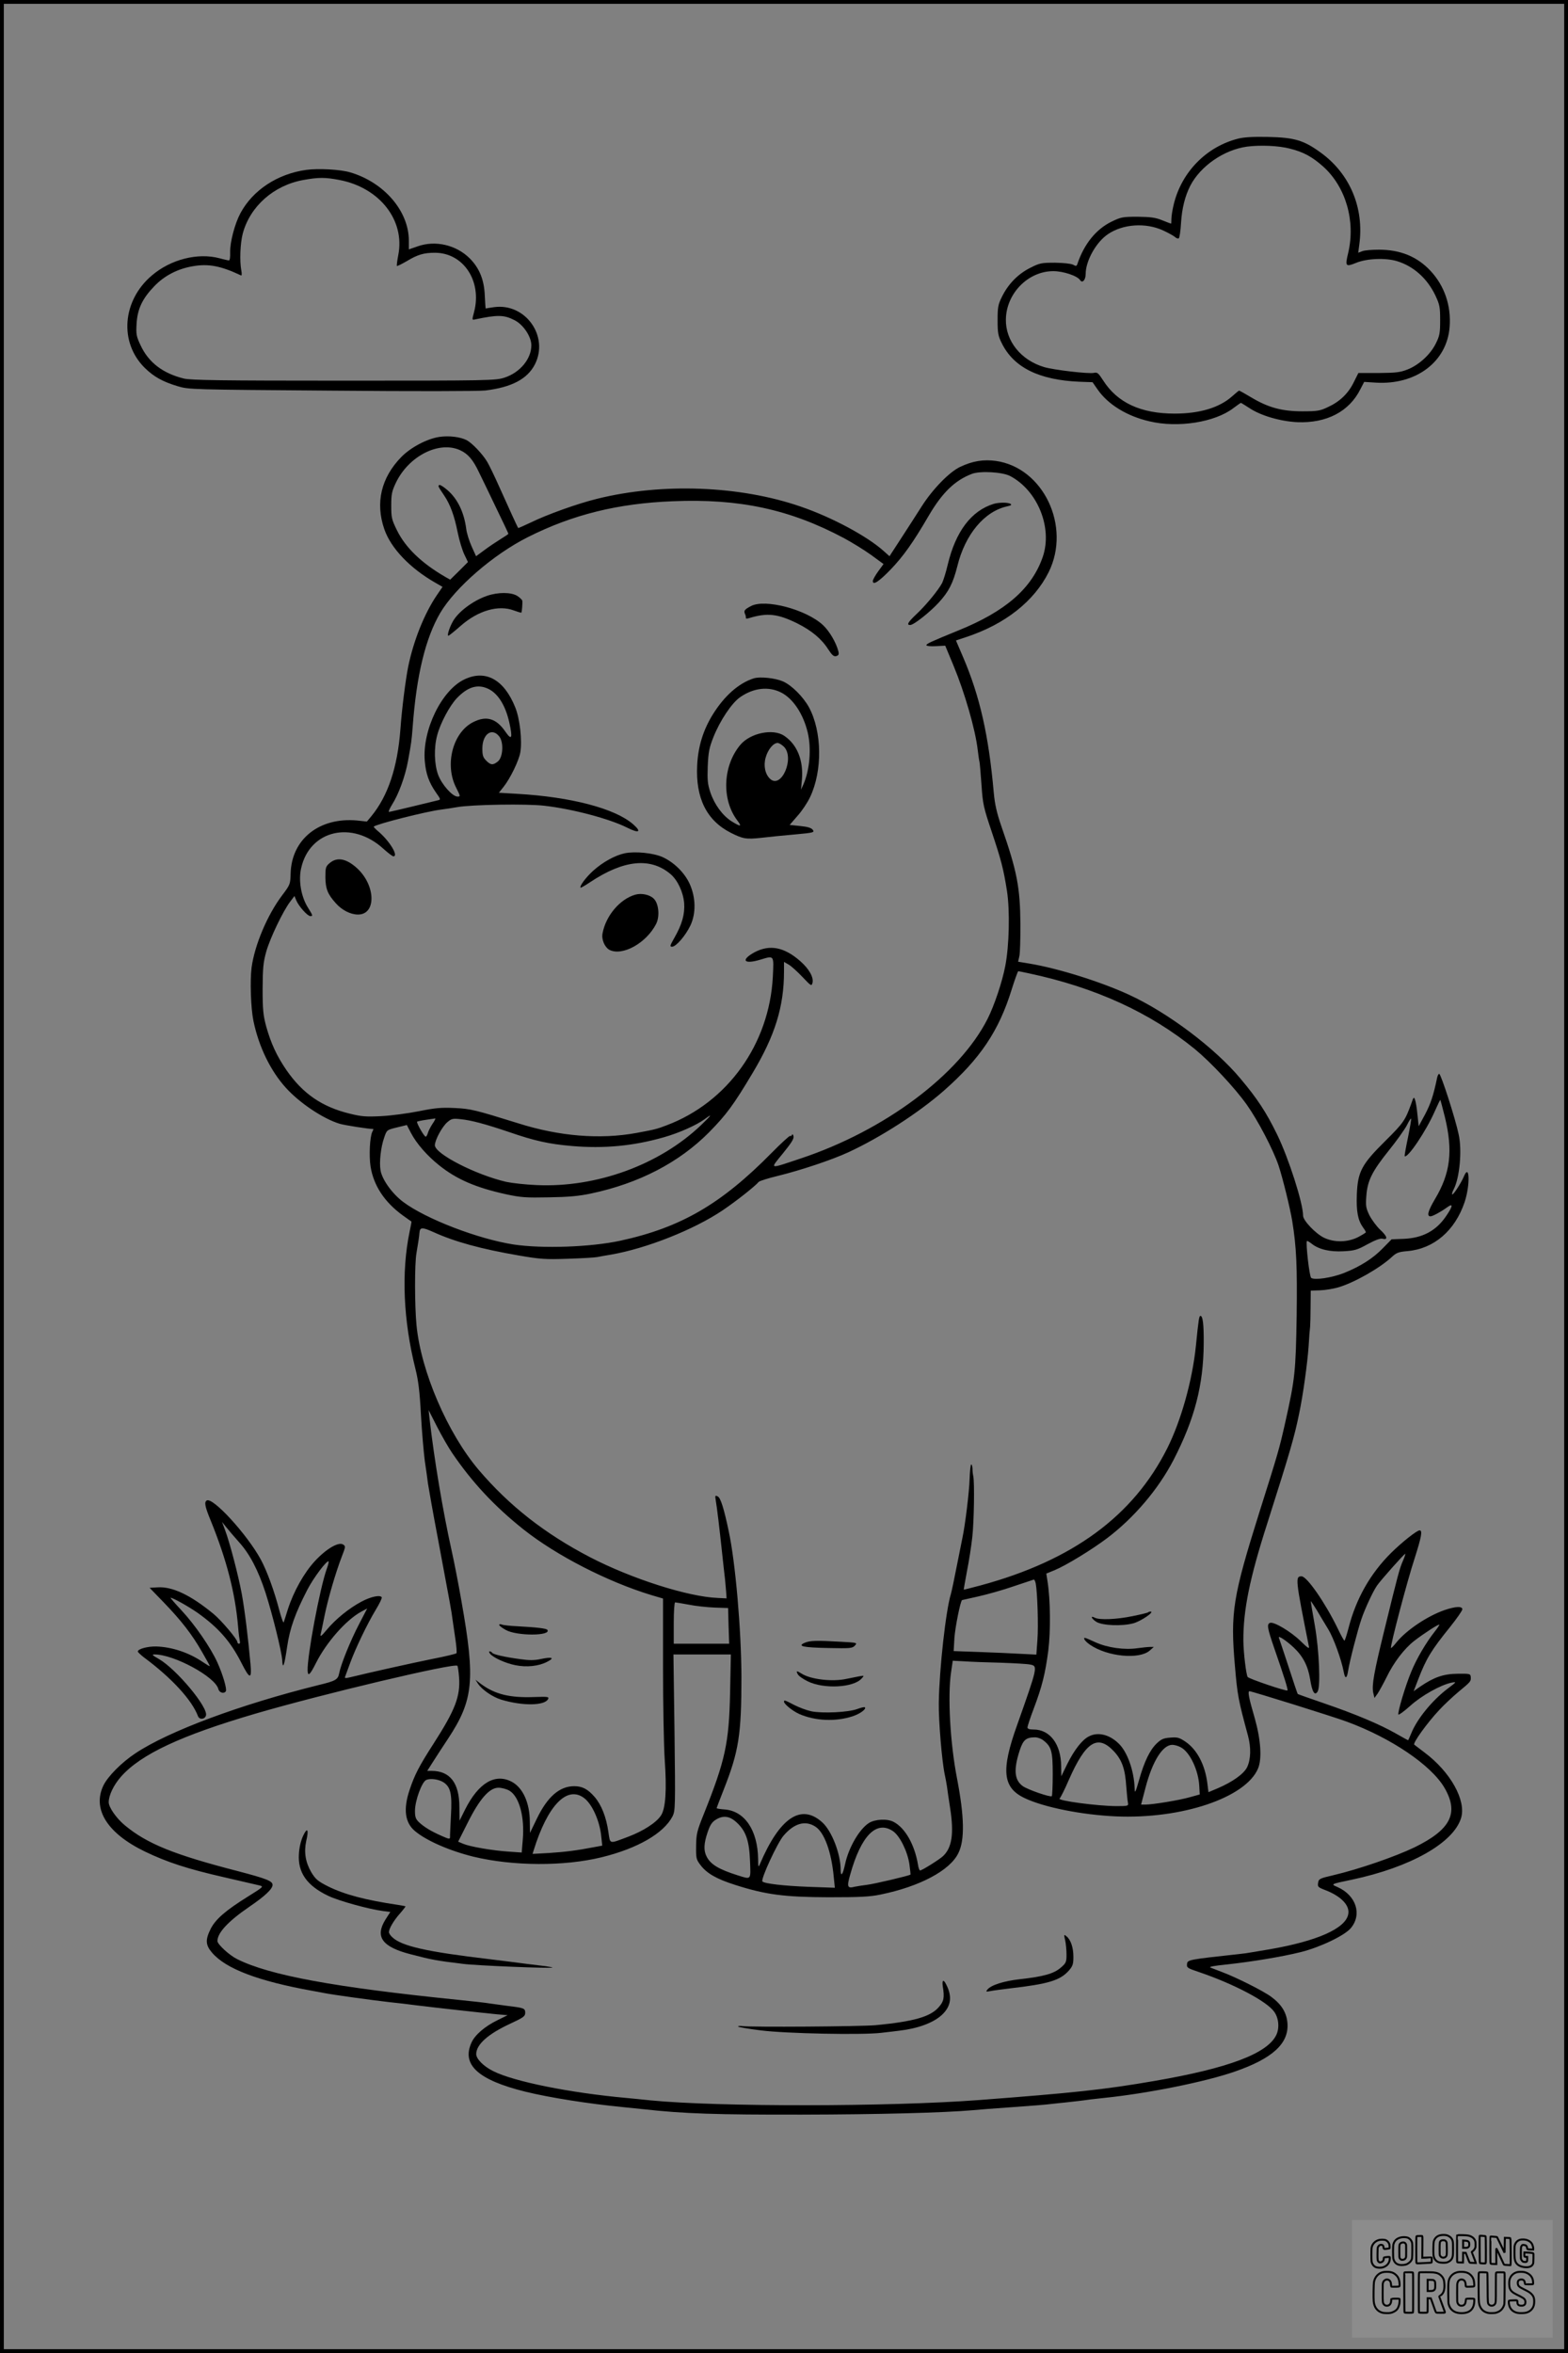 <?xml version="1.0" encoding="UTF-8"?>
<svg xmlns="http://www.w3.org/2000/svg" version="1.0" width="1024pt" height="1536pt" viewBox="0 0 1024 1536" preserveAspectRatio="xMidYMid meet">
  <rect x="0" y="0" width="1024" height="1536" fill="#808080" stroke="none"/>
  <g transform="translate(0.00 0.00) scale(1)">
    <g transform="translate(0,1536) scale(0.1,-0.1)" fill="#000000" stroke="none">
      <path d="M8086 14455 c-206 -52 -368 -216 -420 -426 -9 -36 -16 -80 -16 -97 0 -18 -1 -32 -2 -32 -2 0 -28 10 -58 22 -44 18 -76 22 -160 23 -99 0 -109 -2 -171 -32 -102 -50 -179 -146 -223 -276 -5 -15 -9 -16 -28 -5 -14 7 -61 12 -118 13 -89 0 -100 -2 -163 -34 -79 -40 -143 -105 -184 -189 -25 -50 -28 -68 -28 -152 0 -83 3 -102 27 -150 78 -159 244 -241 508 -252 l85 -3 32 -46 c67 -98 191 -175 338 -209 186 -45 429 -7 550 86 25 19 47 34 49 34 2 0 26 -15 54 -33 74 -50 204 -88 316 -93 190 -7 337 69 410 215 l25 48 78 -5 c262 -15 463 137 480 364 11 138 -34 269 -125 366 -87 93 -197 138 -337 138 -46 0 -95 -4 -109 -10 l-26 -10 7 53 c33 241 -62 465 -255 603 -108 78 -168 96 -337 100 -100 2 -157 -1 -199 -11z m337 -65 c89 -22 146 -53 219 -118 147 -133 211 -354 163 -561 -22 -90 -18 -95 51 -67 70 29 194 34 268 11 108 -33 197 -113 250 -224 28 -60 31 -75 31 -161 0 -84 -3 -102 -28 -152 -35 -71 -109 -140 -185 -170 -49 -19 -75 -22 -189 -23 l-132 0 -31 -62 c-36 -73 -92 -126 -169 -161 -50 -24 -69 -27 -166 -27 -133 0 -222 24 -334 91 -40 24 -76 44 -79 44 -2 0 -22 -16 -43 -35 -84 -76 -213 -115 -378 -115 -221 0 -374 71 -467 217 -31 48 -38 54 -60 49 -31 -8 -264 19 -326 38 -151 45 -251 170 -249 310 2 170 145 316 310 316 65 0 158 -31 175 -59 14 -22 36 1 36 40 0 86 68 208 145 260 98 67 247 77 360 25 33 -15 67 -34 77 -42 9 -9 21 -13 26 -10 5 3 12 49 15 103 6 94 26 173 60 240 67 130 222 236 372 256 85 11 206 6 278 -13z"></path>
      <path d="M2000 14251 c-188 -26 -349 -132 -430 -283 -37 -69 -69 -191 -67 -258 1 -28 -2 -50 -8 -50 -5 0 -33 6 -61 14 -142 38 -319 -7 -442 -112 -194 -164 -215 -438 -46 -604 58 -57 117 -90 214 -119 74 -22 82 -22 1005 -29 533 -5 962 -4 1005 1 172 21 274 75 323 170 94 184 -62 402 -266 374 -29 -4 -53 -8 -55 -9 -1 0 -4 37 -6 84 -4 103 -35 180 -99 244 -88 87 -224 119 -339 78 l-58 -20 0 57 c0 192 -160 379 -380 445 -64 20 -211 28 -290 17z m217 -66 c262 -50 429 -263 384 -490 -7 -36 -11 -68 -9 -71 3 -2 31 12 64 31 71 43 112 55 184 55 187 0 309 -186 256 -387 -14 -52 -14 -53 7 -48 147 31 189 30 257 -5 58 -29 110 -108 110 -164 0 -89 -74 -178 -175 -211 -58 -19 -95 -20 -1050 -20 -807 0 -1000 3 -1045 14 -137 34 -230 105 -282 217 -28 59 -30 72 -26 142 6 95 37 162 115 243 66 69 152 114 252 131 103 18 184 2 315 -60 5 -3 6 12 2 32 -12 63 -7 178 9 240 47 178 202 316 396 351 99 18 143 18 236 0z"></path>
      <path d="M2870 12508 c-81 -12 -187 -68 -249 -131 -132 -135 -171 -299 -111 -472 43 -124 167 -254 333 -349 l47 -27 -39 -57 c-80 -119 -150 -293 -185 -463 -17 -83 -42 -280 -51 -409 -19 -250 -81 -435 -189 -567 l-30 -36 -65 7 c-246 22 -427 -122 -433 -346 -2 -70 -3 -73 -55 -142 -97 -128 -180 -325 -200 -472 -11 -86 -5 -266 12 -348 35 -169 111 -325 211 -436 91 -101 246 -204 353 -236 34 -10 189 -34 219 -34 1 0 -1 -8 -6 -17 -17 -32 -23 -158 -12 -228 20 -124 90 -231 209 -318 31 -22 57 -41 58 -41 1 -1 -4 -30 -12 -66 -55 -265 -41 -580 38 -896 19 -75 28 -147 36 -299 6 -110 18 -245 25 -300 8 -55 18 -122 21 -150 4 -27 33 -192 66 -365 82 -439 88 -469 94 -520 4 -25 12 -83 19 -130 7 -47 10 -88 7 -92 -3 -4 -73 -21 -156 -37 -128 -26 -408 -88 -538 -120 -34 -8 -38 -7 -32 7 4 10 18 49 32 87 34 93 110 252 166 345 25 41 43 78 40 83 -10 17 -70 5 -132 -28 -81 -43 -169 -114 -228 -185 -33 -40 -43 -47 -39 -29 3 13 15 69 26 124 22 108 72 280 113 386 24 62 25 66 7 77 -30 18 -110 -29 -184 -109 -71 -77 -139 -199 -176 -314 -12 -38 -24 -77 -27 -85 -2 -8 -15 26 -28 75 -34 131 -82 261 -122 335 -90 165 -314 409 -353 385 -17 -11 -12 -39 26 -131 104 -256 160 -472 179 -694 3 -41 9 -83 11 -92 3 -10 1 -18 -5 -18 -6 0 -11 5 -11 11 0 18 -106 143 -155 183 -149 123 -269 180 -365 174 l-53 -3 92 -95 c114 -118 185 -209 250 -323 28 -48 51 -90 51 -93 0 -3 -20 9 -45 26 -91 62 -202 99 -306 102 -55 1 -119 -16 -119 -33 0 -4 17 -20 37 -36 184 -136 316 -280 356 -386 9 -24 44 -22 52 4 17 52 -193 303 -307 369 -44 25 -49 30 -28 30 126 0 396 -146 416 -226 6 -24 37 -33 49 -14 8 14 -20 110 -56 189 -43 95 -146 245 -234 339 -42 45 -74 82 -71 82 16 0 117 -57 176 -98 135 -96 215 -186 286 -326 55 -109 69 -111 60 -10 -16 176 -38 355 -57 459 -22 119 -79 338 -110 419 l-19 51 28 -35 c15 -19 52 -62 83 -97 70 -77 126 -185 173 -330 46 -143 105 -383 109 -439 3 -67 14 -39 32 85 18 123 53 220 132 373 40 78 129 196 139 185 2 -2 -3 -24 -12 -48 -46 -129 -129 -574 -125 -666 2 -39 16 -26 55 52 67 133 194 278 293 333 l41 22 -53 -102 c-57 -109 -119 -263 -130 -321 -8 -41 -22 -50 -135 -77 -511 -127 -977 -300 -1195 -445 -91 -60 -181 -151 -210 -211 -73 -154 25 -311 270 -430 145 -70 279 -114 521 -169 109 -25 212 -49 229 -53 28 -7 26 -9 -75 -72 -145 -90 -212 -148 -244 -211 -36 -72 -34 -106 9 -156 90 -105 300 -185 655 -249 14 -2 48 -9 75 -14 61 -12 307 -46 430 -60 50 -5 126 -14 170 -20 112 -14 446 -51 530 -59 l70 -6 -65 -32 c-84 -41 -148 -96 -171 -147 -66 -145 44 -244 351 -320 158 -39 413 -79 638 -101 26 -3 88 -9 137 -14 261 -29 474 -36 1030 -35 496 1 929 12 1120 29 28 3 145 12 260 20 116 8 226 17 245 20 19 2 62 7 95 10 72 8 118 13 165 20 19 2 60 7 90 10 284 29 662 105 854 172 246 85 353 183 344 314 -5 70 -38 124 -106 174 -49 37 -228 127 -322 162 -30 12 -64 25 -75 29 -13 5 25 12 105 20 165 18 360 50 485 81 125 31 289 109 328 158 73 89 33 212 -87 266 -46 20 -50 19 94 49 382 81 663 240 712 403 34 114 -69 300 -239 427 -32 24 -62 47 -67 51 -11 10 85 143 162 225 31 34 89 88 127 120 81 67 82 68 80 97 -2 21 -6 22 -86 21 -92 -1 -153 -22 -243 -83 l-44 -31 29 75 c53 138 85 191 211 347 43 54 78 104 78 113 0 21 -44 19 -115 -5 -113 -39 -250 -131 -315 -211 -17 -22 -34 -39 -36 -37 -7 8 105 435 155 587 44 138 52 181 32 181 -18 0 -115 -77 -186 -147 -136 -135 -229 -299 -278 -490 -12 -46 -24 -83 -27 -83 -3 0 -24 37 -45 82 -81 166 -200 338 -235 338 -42 0 -40 -17 48 -458 4 -18 -8 -10 -54 35 -62 61 -175 129 -200 119 -22 -8 -17 -35 27 -163 66 -190 92 -273 87 -278 -7 -7 -252 76 -260 88 -10 17 -27 156 -28 237 -1 198 40 404 156 765 149 468 178 568 208 716 26 123 54 328 62 439 3 58 8 116 10 130 1 14 3 72 3 130 l1 105 61 2 c34 1 86 10 118 19 103 30 270 124 351 199 30 28 45 33 102 38 172 15 310 133 373 320 37 111 33 258 -5 167 -18 -43 -70 -123 -76 -117 -3 3 1 18 10 34 39 76 55 255 32 358 -22 105 -116 395 -127 395 -5 0 -11 -12 -14 -27 -24 -116 -42 -168 -78 -237 l-42 -78 -8 75 c-4 42 -11 86 -16 98 -7 21 -10 18 -25 -27 -39 -107 -50 -124 -167 -240 -157 -155 -182 -202 -188 -352 -4 -111 7 -167 40 -214 11 -14 19 -29 19 -32 0 -3 -23 -17 -51 -32 -68 -34 -154 -36 -222 -4 -54 26 -137 112 -137 144 0 82 -94 375 -170 531 -71 145 -128 232 -239 364 -166 199 -474 431 -729 548 -185 85 -463 172 -650 203 l-73 12 8 36 c5 21 7 114 7 207 -2 242 -21 345 -124 640 -31 90 -43 145 -50 220 -33 374 -91 629 -199 882 l-48 112 66 22 c255 84 445 234 540 425 147 298 -35 681 -345 725 -81 11 -152 0 -234 -39 -70 -33 -180 -146 -251 -258 -30 -47 -89 -139 -132 -205 l-78 -120 -38 34 c-107 96 -337 220 -542 290 -396 137 -906 156 -1329 51 -127 -31 -328 -103 -434 -155 -44 -21 -81 -37 -82 -36 -3 3 -67 143 -127 277 -28 63 -62 133 -75 155 -31 52 -99 123 -135 142 -42 21 -114 30 -177 21z m135 -87 c51 -23 85 -63 123 -144 17 -34 67 -138 111 -230 45 -92 81 -169 81 -171 0 -3 -24 -19 -52 -36 -29 -18 -77 -50 -106 -72 l-53 -39 -29 64 c-16 36 -32 87 -35 113 -14 108 -55 195 -121 253 -25 22 -50 38 -55 35 -10 -6 -9 -8 32 -69 39 -58 66 -130 88 -241 11 -54 31 -119 44 -145 l23 -48 -58 -58 -58 -57 -32 18 c-155 90 -259 190 -315 303 -35 71 -38 84 -38 162 0 76 4 94 31 151 84 174 282 274 419 211z m3591 -168 c180 -94 279 -338 214 -528 -71 -206 -242 -355 -550 -480 -181 -74 -210 -87 -210 -97 0 -5 27 -8 61 -6 l62 3 54 -130 c73 -176 143 -418 158 -550 4 -33 9 -69 12 -80 2 -11 8 -79 13 -152 8 -121 14 -146 64 -295 65 -194 79 -248 102 -393 20 -129 15 -358 -11 -491 -19 -101 -72 -259 -115 -344 -184 -365 -673 -730 -1220 -912 -213 -71 -204 -74 -117 33 56 69 73 96 69 112 -3 12 -7 16 -10 9 -2 -7 -7 -10 -12 -7 -4 2 -59 -48 -121 -111 -329 -334 -592 -487 -987 -573 -194 -42 -508 -53 -697 -25 -233 36 -574 167 -722 278 -72 54 -138 146 -148 207 -9 53 2 151 24 213 17 50 17 50 82 66 l66 16 27 -52 c36 -69 105 -148 184 -211 115 -92 241 -146 437 -189 97 -21 130 -23 280 -20 127 2 196 8 275 25 312 66 575 202 771 400 112 114 159 177 283 385 147 245 206 435 206 664 l0 63 31 -18 c17 -10 57 -46 90 -81 56 -59 59 -61 65 -38 9 36 -22 91 -80 142 -105 92 -199 110 -298 58 -93 -51 -71 -81 36 -49 93 28 90 33 83 -112 -23 -438 -295 -819 -694 -969 -66 -25 -74 -27 -198 -50 -237 -43 -501 -22 -770 63 -283 88 -310 95 -415 100 -87 4 -127 1 -235 -21 -71 -14 -182 -29 -245 -32 -99 -5 -128 -3 -205 16 -182 44 -308 131 -414 284 -64 93 -102 176 -133 287 -19 71 -23 108 -23 244 1 138 4 172 24 244 26 90 109 263 156 325 l28 37 12 -29 c16 -38 73 -102 91 -102 19 0 18 2 -16 57 -44 71 -62 177 -43 257 56 247 332 312 536 126 30 -27 60 -50 66 -50 36 0 -25 101 -99 163 -18 15 -31 29 -29 31 18 17 347 100 439 111 30 4 77 11 105 16 95 17 457 23 572 9 183 -21 423 -85 537 -142 79 -40 99 -30 41 21 -117 103 -406 179 -758 199 l-119 7 31 39 c43 54 100 171 109 225 13 77 -3 219 -33 293 -73 182 -193 248 -330 184 -150 -69 -278 -332 -261 -533 7 -84 27 -140 72 -205 33 -47 34 -48 11 -53 -12 -3 -86 -21 -165 -40 -79 -19 -147 -35 -152 -35 -5 0 4 21 20 47 43 67 86 185 104 283 23 126 23 128 31 225 25 339 84 580 180 744 98 166 349 383 573 495 292 147 588 220 947 234 434 18 763 -53 1115 -240 52 -28 132 -77 178 -110 l82 -60 -35 -48 c-19 -26 -35 -55 -35 -63 0 -30 40 -4 119 78 81 85 144 173 247 350 88 150 171 230 282 272 55 20 196 12 248 -14z m-3413 -1387 c66 -28 117 -107 143 -222 23 -104 16 -120 -25 -61 -60 88 -125 107 -211 63 -133 -67 -188 -278 -111 -428 28 -56 29 -58 9 -58 -33 0 -103 78 -127 143 -25 69 -28 175 -6 257 21 80 81 192 128 242 70 73 133 93 200 64z m77 -313 c31 -39 25 -137 -9 -164 -31 -25 -47 -24 -76 6 -20 20 -25 34 -25 78 0 95 62 140 110 80z m3460 -1547 c433 -92 791 -256 1084 -495 103 -85 260 -252 338 -362 72 -101 173 -294 208 -398 27 -82 75 -276 89 -361 28 -174 33 -295 29 -620 -6 -365 -11 -412 -74 -693 -40 -177 -45 -195 -168 -584 -175 -557 -192 -659 -161 -1010 16 -190 22 -220 85 -453 21 -78 19 -155 -6 -207 -22 -43 -93 -94 -190 -136 l-62 -26 -7 56 c-15 123 -68 223 -144 274 -40 27 -53 30 -99 26 -43 -3 -59 -10 -88 -38 -45 -43 -81 -118 -115 -238 -24 -84 -28 -91 -29 -56 -4 118 -49 243 -107 296 -61 58 -135 74 -192 44 -44 -22 -95 -88 -140 -178 l-40 -82 -1 66 c-1 143 -73 239 -180 239 -27 0 -40 4 -40 14 0 7 18 62 40 120 56 148 76 230 96 381 16 131 14 332 -5 452 l-8 51 54 22 c75 31 242 133 343 209 177 134 335 320 434 511 138 268 195 488 197 760 1 125 -6 180 -21 180 -9 0 -12 -16 -30 -195 -23 -227 -97 -489 -187 -669 -222 -442 -617 -732 -1218 -895 -60 -16 -111 -29 -111 -28 -1 1 9 55 21 121 13 65 29 167 35 225 11 101 15 353 6 396 -3 11 -5 32 -5 48 -1 15 -4 27 -8 27 -5 0 -9 -43 -11 -97 -2 -79 -29 -299 -46 -378 -2 -11 -18 -92 -36 -180 -17 -88 -35 -173 -40 -190 -33 -106 -76 -491 -79 -710 -2 -114 20 -382 39 -470 5 -22 11 -56 14 -75 2 -19 12 -84 21 -143 26 -167 12 -259 -47 -314 -25 -23 -137 -93 -149 -93 -5 0 -11 17 -14 38 -22 131 -84 240 -159 279 -41 22 -121 18 -161 -7 -62 -39 -133 -160 -156 -269 -15 -70 -29 -87 -29 -36 0 103 -58 253 -120 309 -138 125 -278 32 -408 -274 -9 -22 -11 -17 -11 35 -3 187 -87 312 -217 323 -30 2 -54 6 -54 9 0 2 21 56 46 120 99 251 116 358 116 738 -1 305 -39 745 -83 950 -31 147 -53 217 -71 226 -17 9 -19 7 -14 -23 9 -52 24 -180 41 -338 9 -80 17 -161 20 -180 2 -19 5 -55 7 -79 l3 -45 -60 3 c-193 8 -560 125 -832 266 -294 153 -527 335 -727 570 -203 239 -377 643 -406 945 -12 125 -13 402 0 471 11 66 18 109 19 129 3 40 16 41 92 7 139 -63 309 -110 559 -153 140 -24 171 -26 320 -21 91 3 176 8 190 11 14 3 54 10 90 16 232 40 542 163 729 289 85 57 212 157 236 186 6 6 62 24 125 39 151 37 354 105 460 154 210 97 460 258 625 403 236 208 358 389 441 657 21 67 41 122 44 122 3 0 34 -6 70 -14z m2716 -938 c54 -222 36 -367 -65 -536 -45 -76 -55 -112 -29 -112 14 0 69 30 106 57 43 32 42 12 -3 -54 -65 -97 -154 -145 -279 -150 l-78 -3 -57 -58 c-65 -67 -145 -118 -254 -162 -79 -31 -191 -48 -214 -32 -12 7 -37 231 -28 241 2 2 16 -6 30 -17 47 -38 120 -55 209 -50 73 4 90 9 157 46 48 26 82 39 96 36 39 -10 34 14 -12 57 -25 23 -57 67 -72 96 -23 48 -25 62 -20 126 7 100 38 161 147 297 51 63 103 137 117 163 13 27 26 47 28 45 3 -2 -7 -58 -20 -123 -14 -65 -23 -120 -22 -122 18 -18 141 164 198 295 18 40 33 72 35 72 1 0 15 -51 30 -112z m-4857 -52 c-272 -260 -684 -410 -1075 -392 -73 3 -161 13 -198 21 -199 46 -466 183 -466 239 0 34 48 123 82 151 27 23 36 25 87 19 70 -7 162 -32 316 -84 168 -58 260 -78 410 -91 209 -18 401 0 600 57 99 28 211 78 265 117 55 41 50 31 -21 -37z m-1755 7 c-13 -20 -27 -47 -30 -60 -4 -13 -10 -23 -14 -23 -10 0 -62 91 -56 98 3 2 29 8 58 12 29 4 56 8 60 9 4 0 -4 -16 -18 -36z m129 -2148 c130 -191 275 -347 466 -499 216 -171 548 -341 833 -428 l78 -23 0 -445 c0 -244 5 -517 11 -606 14 -200 6 -321 -25 -366 -30 -46 -116 -101 -211 -137 -131 -49 -119 -52 -132 31 -14 97 -45 175 -89 227 -45 52 -81 71 -134 71 -96 0 -175 -69 -244 -212 l-45 -93 -1 71 c0 126 -46 226 -120 264 -108 55 -215 -9 -302 -181 l-37 -74 -1 88 c0 158 -61 237 -182 237 l-28 0 37 58 c20 31 64 100 99 152 166 252 179 382 88 895 -19 110 -48 259 -64 330 -59 266 -114 596 -145 865 l-6 55 56 -110 c31 -60 75 -137 98 -170z m6208 -706 c-21 -48 -32 -89 -120 -449 -69 -280 -83 -361 -73 -410 l8 -34 21 29 c11 17 37 64 58 106 46 96 116 187 180 237 62 48 165 115 165 106 0 -3 -13 -23 -29 -43 -58 -73 -120 -179 -154 -262 -38 -90 -90 -265 -85 -281 2 -5 37 20 77 56 75 68 201 138 271 152 34 6 33 5 -27 -40 -101 -77 -200 -198 -238 -294 -10 -23 -18 -42 -19 -42 -2 0 -38 20 -82 45 -104 59 -260 125 -467 196 -93 32 -170 59 -172 61 -2 2 -29 82 -60 178 -32 96 -60 182 -63 189 -7 18 48 -18 96 -63 61 -57 94 -121 108 -208 13 -83 30 -111 49 -80 20 33 10 268 -18 429 -15 84 -27 156 -27 160 0 4 17 -21 39 -57 21 -36 55 -92 75 -125 35 -57 86 -198 101 -277 9 -50 21 -48 29 5 10 64 62 265 87 338 22 66 77 184 102 219 25 36 180 210 184 207 2 -2 -5 -24 -16 -48z m-2397 -146 c11 -59 18 -276 11 -368 l-7 -96 -101 5 c-56 3 -178 9 -271 12 l-168 6 5 87 c5 69 39 240 50 246 1 0 49 11 107 24 58 13 161 42 230 66 69 23 128 43 132 44 3 0 9 -11 12 -26z m-2266 -138 c44 -9 120 -17 169 -19 l88 -3 3 -116 4 -117 -181 0 -181 0 0 135 c0 74 4 135 9 135 5 0 45 -7 89 -15z m270 -572 c-7 -333 -31 -443 -173 -798 -44 -109 -48 -128 -49 -206 -1 -79 1 -88 28 -123 41 -55 106 -92 226 -130 200 -64 322 -80 610 -81 205 0 272 3 342 18 254 52 453 157 507 271 42 85 39 236 -9 486 -45 230 -62 538 -39 694 l11 75 77 -4 c42 -3 148 -7 236 -9 88 -3 175 -8 193 -12 50 -10 50 -12 -86 -396 -106 -296 -94 -408 50 -476 126 -60 373 -109 594 -119 432 -19 850 122 930 313 26 63 18 186 -21 325 -40 137 -48 179 -35 179 15 0 554 -168 636 -199 289 -106 551 -284 637 -431 96 -165 42 -273 -195 -389 -127 -61 -361 -142 -530 -182 -91 -21 -96 -24 -100 -50 -4 -25 0 -29 41 -45 107 -40 167 -101 156 -159 -17 -94 -203 -176 -515 -230 -52 -9 -106 -18 -120 -20 -14 -3 -50 -8 -80 -11 -330 -36 -335 -37 -338 -65 -3 -24 3 -27 80 -53 226 -77 441 -190 489 -258 30 -41 36 -106 14 -152 -58 -121 -312 -217 -795 -300 -329 -57 -530 -78 -1150 -125 -581 -44 -1702 -45 -2140 -2 -52 6 -124 12 -160 16 -367 33 -735 107 -869 175 -63 31 -111 80 -111 111 0 63 78 132 223 199 86 40 97 48 97 71 0 29 -9 32 -110 44 -25 3 -74 10 -110 15 -36 6 -132 17 -215 25 -810 82 -1234 160 -1446 266 -51 25 -129 97 -129 118 0 54 70 129 207 223 103 70 153 117 153 144 0 25 -42 41 -225 89 -419 108 -594 179 -739 299 -55 45 -106 118 -106 151 0 46 33 114 81 168 130 146 391 268 879 411 438 128 1298 332 1317 312 3 -3 8 -36 11 -75 9 -125 -25 -213 -167 -434 -94 -146 -123 -202 -156 -301 -42 -125 -31 -214 35 -269 75 -63 226 -129 385 -168 256 -61 589 -63 834 -3 236 58 405 156 463 267 18 37 19 55 13 548 l-7 509 187 0 188 0 -5 -247z m2046 -314 c53 -41 61 -72 61 -221 0 -75 -3 -139 -6 -143 -9 -9 -156 42 -189 65 -56 40 -62 108 -20 236 22 66 41 82 96 83 17 1 43 -8 58 -20z m463 -74 c50 -55 71 -113 78 -225 4 -47 8 -95 11 -107 4 -22 2 -23 -74 -23 -121 0 -394 36 -372 50 5 3 33 58 60 121 111 252 189 301 297 184z m434 29 c59 -30 116 -150 121 -254 l3 -54 -65 -18 c-70 -20 -242 -48 -289 -48 l-29 0 29 111 c45 172 112 279 175 279 14 0 39 -7 55 -16z m-4814 -229 c46 -31 56 -76 48 -215 -3 -69 -7 -133 -6 -142 0 -15 -7 -14 -56 8 -68 30 -111 56 -146 88 -22 21 -27 34 -27 75 0 66 45 190 74 202 28 12 82 4 113 -16z m431 -55 c63 -39 99 -170 86 -319 l-7 -84 -86 6 c-105 7 -251 32 -296 51 l-33 14 62 123 c78 156 142 229 201 229 22 0 55 -9 73 -20z m486 -47 c54 -40 104 -153 113 -255 l6 -56 -54 -10 c-114 -22 -188 -31 -293 -38 l-108 -6 7 23 c91 294 218 425 329 342z m995 -158 c62 -56 84 -120 89 -252 5 -129 10 -123 -83 -94 -120 38 -174 70 -200 121 -21 40 -19 85 6 159 16 48 29 67 53 82 48 30 90 25 135 -16z m516 -29 c59 -38 105 -166 120 -330 l7 -69 -169 6 c-163 6 -291 21 -304 35 -13 13 98 253 138 299 69 81 142 102 208 59z m506 -29 c45 -30 96 -133 108 -217 5 -36 8 -66 7 -67 -6 -7 -240 -62 -285 -67 -30 -4 -65 -9 -78 -12 -49 -13 -54 -2 -31 78 71 255 171 357 279 285z"></path>
      <path d="M6490 12071 c-147 -45 -249 -180 -301 -398 -11 -48 -28 -101 -36 -118 -24 -46 -104 -144 -167 -203 -57 -54 -67 -72 -42 -72 23 0 127 82 187 147 65 71 93 126 121 237 51 208 177 359 327 391 24 5 30 10 20 16 -17 10 -74 10 -109 0z"></path>
      <path d="M3182 11471 c-94 -32 -195 -108 -228 -174 -21 -39 -35 -87 -26 -87 4 0 40 29 81 65 114 100 247 138 347 100 25 -9 47 -16 49 -14 3 4 8 56 6 77 -1 7 -16 21 -33 32 -40 25 -125 25 -196 1z"></path>
      <path d="M4905 11404 c-42 -22 -49 -30 -40 -51 5 -10 7 -22 6 -27 -1 -5 8 -5 21 -1 118 36 186 29 314 -34 94 -47 159 -101 203 -170 25 -38 36 -48 52 -44 16 5 19 11 14 32 -15 57 -58 131 -101 171 -110 102 -377 172 -469 124z"></path>
      <path d="M4920 10931 c-97 -32 -189 -113 -265 -235 -63 -102 -96 -209 -102 -331 -11 -215 62 -361 219 -441 79 -40 100 -44 201 -33 50 6 150 16 220 22 121 11 127 13 115 30 -10 13 -33 20 -83 25 l-68 7 52 60 c29 32 65 87 81 121 82 171 79 428 -7 587 -38 69 -113 144 -170 169 -51 22 -152 33 -193 19z m182 -92 c78 -40 144 -140 173 -261 25 -106 13 -244 -28 -338 l-16 -35 6 65 c11 127 -31 230 -116 287 -73 49 -221 18 -286 -59 -115 -137 -124 -358 -19 -495 31 -41 21 -41 -39 -4 -59 38 -111 109 -138 189 -18 54 -20 80 -17 170 4 91 9 119 37 190 43 108 120 224 176 262 87 60 185 71 267 29z m19 -355 c69 -74 -18 -275 -91 -209 -33 30 -45 86 -30 139 14 52 50 96 78 96 10 0 29 -12 43 -26z"></path>
      <path d="M4080 9790 c-64 -14 -141 -56 -205 -113 -48 -43 -93 -103 -83 -112 2 -1 30 15 63 37 218 145 393 163 524 52 46 -39 83 -117 89 -190 5 -72 -14 -139 -64 -226 -29 -51 -31 -58 -15 -58 26 0 88 72 120 139 37 79 35 181 -4 269 -33 74 -103 143 -178 177 -60 27 -178 39 -247 25z"></path>
      <path d="M2153 9726 c-26 -22 -28 -30 -28 -93 1 -74 14 -109 67 -168 40 -46 97 -75 146 -75 121 0 116 192 -8 304 -69 62 -129 73 -177 32z"></path>
      <path d="M4150 9520 c-101 -28 -194 -138 -215 -253 -8 -39 14 -90 44 -107 84 -44 242 43 306 169 25 49 17 134 -16 165 -26 26 -80 37 -119 26z"></path>
      <path d="M7498 4835 c-2 -3 -48 -14 -102 -25 -107 -22 -216 -26 -247 -10 -29 16 -23 -5 9 -26 39 -26 172 -31 246 -10 50 15 138 75 110 76 -6 0 -13 -2 -16 -5z"></path>
      <path d="M7082 4658 c3 -7 19 -23 37 -35 114 -78 321 -97 389 -38 l27 24 -25 0 c-14 0 -50 -4 -80 -8 -87 -13 -197 3 -275 38 -77 35 -78 35 -73 19z"></path>
      <path d="M5255 4636 c-51 -22 -10 -31 155 -34 143 -3 157 -2 173 16 17 19 15 19 -95 25 -156 9 -198 8 -233 -7z"></path>
      <path d="M5210 4431 c5 -11 35 -32 66 -47 105 -51 298 -41 351 19 18 20 18 20 -17 14 -19 -4 -55 -11 -80 -16 -94 -21 -238 -4 -297 35 -30 19 -36 18 -23 -5z"></path>
      <path d="M5120 4252 c0 -16 56 -61 100 -81 104 -45 236 -51 347 -15 49 16 93 48 81 59 -3 3 -25 -2 -49 -11 -58 -22 -228 -30 -301 -15 -32 7 -82 26 -113 42 -59 31 -65 33 -65 21z"></path>
      <path d="M3260 4753 c0 -5 19 -20 43 -33 70 -40 297 -40 272 0 -6 10 -68 17 -195 24 -47 2 -93 7 -102 11 -10 4 -18 3 -18 -2z"></path>
      <path d="M3201 4564 c21 -25 99 -61 164 -74 73 -15 153 -7 208 22 52 26 34 34 -42 18 -41 -9 -76 -9 -131 -1 -105 14 -179 31 -186 42 -3 5 -10 9 -16 9 -6 0 -5 -6 3 -16z"></path>
      <path d="M3121 4370 c26 -40 96 -88 152 -105 139 -42 283 -40 306 3 8 16 0 17 -90 14 -161 -6 -257 18 -349 86 l-35 27 16 -25z"></path>
      <path d="M1979 3375 c-14 -31 -25 -76 -27 -118 -8 -121 53 -207 192 -273 69 -33 265 -87 358 -99 l47 -6 -32 -50 c-70 -113 -21 -179 168 -227 134 -35 166 -41 340 -62 84 -11 576 -31 583 -24 2 1 -18 5 -45 9 -26 3 -82 10 -123 15 -41 6 -151 19 -245 31 -408 48 -571 85 -632 142 -13 11 -23 27 -23 34 0 23 31 76 72 122 21 24 37 45 36 47 -2 1 -23 5 -48 9 -216 32 -351 68 -460 122 -64 33 -79 45 -107 91 -38 65 -49 132 -33 205 18 76 7 92 -21 32z"></path>
      <path d="M6956 2695 c5 -22 9 -64 9 -94 0 -49 -3 -56 -38 -86 -45 -39 -113 -58 -267 -75 -105 -12 -188 -38 -212 -68 -11 -13 -9 -15 17 -10 17 4 75 11 130 18 252 29 328 52 385 116 26 30 30 43 30 90 0 60 -17 111 -45 134 -17 14 -18 13 -9 -25z"></path>
      <path d="M6157 2393 c12 -74 7 -98 -27 -136 -54 -62 -162 -93 -410 -117 -100 -9 -814 -14 -872 -6 -16 2 -28 1 -28 -3 0 -3 66 -15 148 -25 164 -21 663 -31 787 -16 39 4 92 11 118 14 121 14 221 51 277 102 61 56 71 121 28 202 -17 34 -27 26 -21 -15z"></path>
    </g>
  </g>
  <rect x="0.0" y="0.0" width="1024.0" height="1536.0" fill="none" stroke="black" stroke-width="5"></rect>
  <g transform="translate(882.93 1449.20) scale(0.128)" opacity="1.0">
    <rect x="0" y="0" width="1024.0" height="600.0" fill="white" fill-opacity="0.1"></rect>
    <g transform="translate(0,650) scale(0.1,-0.1)" stroke="none">
      <path fill="none" stroke="#000000" stroke-width="100" d="M4491 5720 c-164 -43 -269 -147 -319 -315 -19 -65 -29 -577 -13 -693 25 -190 116 -310 276 -367 63 -23 284 -32 370 -16 122 22 249 110 294 205 51 104 56 150 56 496 0 341 -4 385 -48 478 -46 100 -156 184 -282 217 -83 21 -241 19 -334 -5z m270 -273 c19 -12 43 -40 54 -62 18 -37 20 -64 23 -320 5 -339 -1 -384 -56 -436 -87 -82 -235 -56 -289 51 -22 43 -23 53 -23 335 0 314 7 370 52 412 34 32 66 42 139 42 53 1 73 -4 100 -22z"></path>
      <path fill="none" stroke="#000000" stroke-width="100" d="M5367 5723 c-4 -3 -7 -311 -7 -683 0 -618 1 -679 17 -691 12 -10 51 -14 152 -14 l136 0 3 248 2 248 67 -3 67 -3 34 -85 c18 -47 58 -152 89 -235 30 -82 63 -158 73 -168 14 -15 40 -19 165 -24 l148 -6 -5 34 c-4 19 -49 143 -102 276 -53 133 -96 246 -96 251 0 6 15 19 33 31 53 33 104 92 134 156 27 57 28 67 27 195 0 115 -4 144 -23 193 -31 80 -76 135 -148 183 -83 56 -166 82 -303 94 -129 11 -453 14 -463 3z m541 -300 c55 -27 77 -73 77 -163 0 -61 -4 -82 -23 -111 -34 -55 -73 -69 -191 -69 l-101 0 0 187 0 186 101 -6 c66 -4 114 -12 137 -24z"></path>
      <path fill="none" stroke="#000000" stroke-width="100" d="M6514 5685 c-4 -9 -5 -320 -2 -690 3 -511 7 -678 16 -687 19 -19 273 -30 291 -13 11 11 13 126 12 675 -1 364 -6 672 -11 685 -11 28 -27 31 -187 40 -99 6 -114 5 -119 -10z"></path>
      <path fill="none" stroke="#000000" stroke-width="100" d="M3355 5683 c-27 -3 -55 -9 -62 -15 -10 -8 -13 -150 -13 -683 0 -592 2 -674 15 -685 12 -10 52 -11 173 -6 362 15 578 29 590 38 8 7 12 46 12 129 0 108 -2 119 -20 129 -11 6 -24 9 -28 7 -4 -3 -103 -8 -221 -12 l-214 -7 5 545 c4 384 2 549 -5 556 -11 11 -120 12 -232 4z"></path>
      <path fill="none" stroke="#000000" stroke-width="100" d="M7067 5654 c-4 -4 -7 -310 -7 -680 0 -625 1 -673 18 -692 15 -18 31 -21 152 -24 l134 -3 -3 400 c-2 277 1 397 8 390 11 -11 153 -311 251 -530 96 -215 128 -281 142 -292 7 -6 82 -14 165 -17 l153 -7 11 28 c14 34 3 1333 -11 1347 -5 5 -70 11 -144 14 l-136 5 -1 -54 c-1 -30 -5 -200 -8 -379 l-6 -325 -73 150 c-40 83 -123 256 -184 385 -61 129 -117 242 -125 252 -11 12 -40 18 -121 22 -59 4 -130 9 -157 12 -28 3 -54 2 -58 -2z"></path>
      <path fill="none" stroke="#000000" stroke-width="100" d="M2507 5614 c-220 -49 -342 -159 -394 -357 -24 -91 -24 -641 0 -740 57 -233 232 -339 510 -310 56 6 127 21 158 33 76 29 187 114 226 174 64 95 67 114 71 505 2 232 -1 371 -8 404 -27 126 -116 235 -228 278 -74 29 -236 35 -335 13z m191 -281 c15 -11 36 -35 47 -54 19 -32 20 -52 20 -349 0 -309 0 -316 -23 -362 -31 -62 -75 -89 -155 -95 -53 -4 -67 -2 -97 19 -19 13 -44 41 -55 63 -19 37 -20 60 -20 350 0 337 2 351 60 405 54 51 169 63 223 23z"></path>
      <path fill="none" stroke="#000000" stroke-width="100" d="M8568 5491 c-133 -43 -219 -134 -262 -280 -13 -45 -16 -107 -16 -343 0 -320 9 -395 60 -506 73 -156 258 -255 506 -269 191 -11 324 47 376 165 19 42 22 70 26 288 4 209 3 242 -11 256 -19 18 -186 38 -347 41 l-105 2 -3 -95 c-1 -52 2 -102 7 -109 6 -10 33 -16 75 -19 l66 -4 0 -105 c0 -98 -1 -105 -26 -130 -23 -23 -31 -25 -99 -21 -64 3 -79 7 -112 34 -21 16 -49 52 -63 80 -25 49 -25 51 -25 324 0 303 6 348 56 402 28 29 32 30 99 26 105 -6 152 -50 167 -158 8 -53 9 -54 48 -62 22 -5 90 -10 150 -11 l110 -2 3 43 c4 52 -30 180 -66 245 -53 99 -179 183 -317 212 -96 20 -226 18 -297 -4z"></path>
      <path fill="none" stroke="#000000" stroke-width="100" d="M1390 5484 c-203 -45 -359 -207 -390 -404 -13 -83 -13 -616 0 -694 20 -123 100 -235 203 -281 98 -45 271 -51 387 -13 211 67 340 238 340 451 0 54 -3 69 -17 74 -24 9 -264 -15 -280 -28 -7 -7 -13 -31 -13 -60 0 -56 -13 -95 -43 -128 -31 -34 -95 -61 -144 -61 -35 0 -48 6 -77 35 -52 52 -58 99 -54 423 3 257 5 280 24 323 42 89 120 132 202 109 53 -14 72 -42 81 -120 11 -90 15 -92 150 -79 62 6 125 15 138 20 25 9 25 10 21 107 -3 82 -9 106 -33 155 -33 68 -97 130 -163 160 -60 27 -235 33 -332 11z"></path>
      <path fill="none" stroke="#000000" stroke-width="100" d="M1600 3845 c-239 -44 -424 -235 -476 -495 -22 -109 -33 -831 -15 -1000 31 -300 174 -492 425 -572 45 -15 100 -21 211 -25 181 -6 263 8 380 66 147 73 214 152 266 311 26 78 32 117 37 219 4 98 2 125 -9 132 -22 14 -393 11 -407 -3 -7 -7 -12 -39 -12 -73 0 -169 -84 -275 -217 -275 -68 0 -110 18 -150 64 -65 73 -68 99 -68 606 0 446 1 456 22 515 78 208 337 201 392 -11 6 -23 13 -75 16 -115 3 -41 10 -78 15 -83 10 -10 289 -10 357 0 63 9 67 18 60 147 -12 210 -62 331 -181 445 -86 82 -165 123 -280 146 -94 19 -261 20 -366 1z"></path>
      <path fill="none" stroke="#000000" stroke-width="100" d="M5376 3840 c-151 -39 -268 -118 -350 -237 -106 -157 -118 -245 -114 -863 4 -463 5 -477 27 -550 33 -106 72 -178 131 -243 123 -135 290 -197 526 -197 326 0 528 127 610 384 34 106 48 339 20 349 -29 12 -386 9 -400 -2 -7 -6 -16 -44 -20 -85 -17 -192 -81 -266 -226 -266 -93 1 -163 55 -197 152 -16 48 -18 92 -18 503 0 437 1 452 22 520 26 81 57 119 121 147 78 35 188 8 237 -56 30 -40 55 -133 55 -206 0 -92 6 -95 157 -92 70 1 161 5 201 8 87 8 88 9 78 158 -12 189 -62 314 -170 422 -76 76 -130 109 -241 144 -102 33 -337 38 -449 10z"></path>
      <path fill="none" stroke="#000000" stroke-width="100" d="M8441 3845 c-204 -45 -357 -196 -406 -402 -24 -99 -17 -331 13 -416 47 -137 141 -225 342 -323 334 -162 396 -203 438 -284 19 -37 23 -57 20 -116 -3 -59 -8 -77 -30 -107 -39 -50 -98 -70 -190 -65 -137 7 -187 57 -188 185 0 95 4 94 -223 86 -106 -3 -198 -10 -204 -16 -17 -13 -17 -107 1 -200 44 -226 196 -375 436 -423 103 -20 339 -15 435 10 199 53 340 189 391 377 21 78 28 222 15 311 -16 115 -56 191 -145 276 -85 81 -145 117 -386 235 -250 122 -298 173 -301 319 -3 109 52 167 164 175 115 8 183 -49 194 -164 3 -32 10 -64 16 -70 10 -14 340 -17 387 -4 24 7 25 9 22 92 -5 150 -54 269 -153 369 -69 70 -189 133 -297 155 -90 18 -265 18 -351 0z"></path>
      <path fill="none" stroke="#000000" stroke-width="100" d="M2710 3833 c-14 -2 -29 -9 -35 -14 -7 -7 -9 -354 -7 -1017 3 -910 5 -1008 20 -1019 20 -16 384 -18 413 -3 19 10 19 32 19 1019 0 923 -1 1010 -16 1022 -13 10 -61 14 -193 16 -97 1 -187 -1 -201 -4z"></path>
      <path fill="none" stroke="#000000" stroke-width="100" d="M3455 3833 c-47 -12 -45 32 -45 -1034 0 -987 0 -1009 19 -1019 12 -6 98 -10 210 -10 159 0 192 3 205 16 14 13 16 61 16 370 l0 355 81 -3 82 -3 88 -245 c49 -135 105 -292 124 -350 20 -58 45 -113 57 -122 18 -16 45 -18 229 -18 184 0 210 2 216 16 7 19 16 -7 -153 448 -74 197 -134 362 -134 366 0 4 23 22 50 40 162 104 228 273 217 560 -8 225 -46 336 -153 450 -104 110 -219 160 -413 179 -101 11 -657 13 -696 4z m721 -409 c64 -48 69 -61 72 -231 4 -176 -7 -223 -59 -267 -43 -36 -89 -46 -216 -46 l-113 0 0 286 0 286 144 -4 c127 -3 148 -5 172 -24z"></path>
      <path fill="none" stroke="#000000" stroke-width="100" d="M6510 3834 c-51 -11 -50 7 -50 -683 1 -672 7 -842 35 -951 45 -175 148 -311 289 -380 117 -58 200 -73 376 -68 124 4 156 9 225 32 108 37 176 79 246 153 61 66 117 169 140 258 9 37 13 248 16 831 4 727 3 782 -13 795 -13 11 -57 14 -204 14 -171 0 -190 -2 -209 -19 -21 -19 -21 -19 -21 -746 0 -782 0 -782 -52 -861 -64 -95 -228 -106 -302 -19 -61 73 -60 64 -66 877 -4 562 -8 745 -17 754 -13 13 -341 23 -393 13z"></path>
    </g>
  </g>
</svg>
